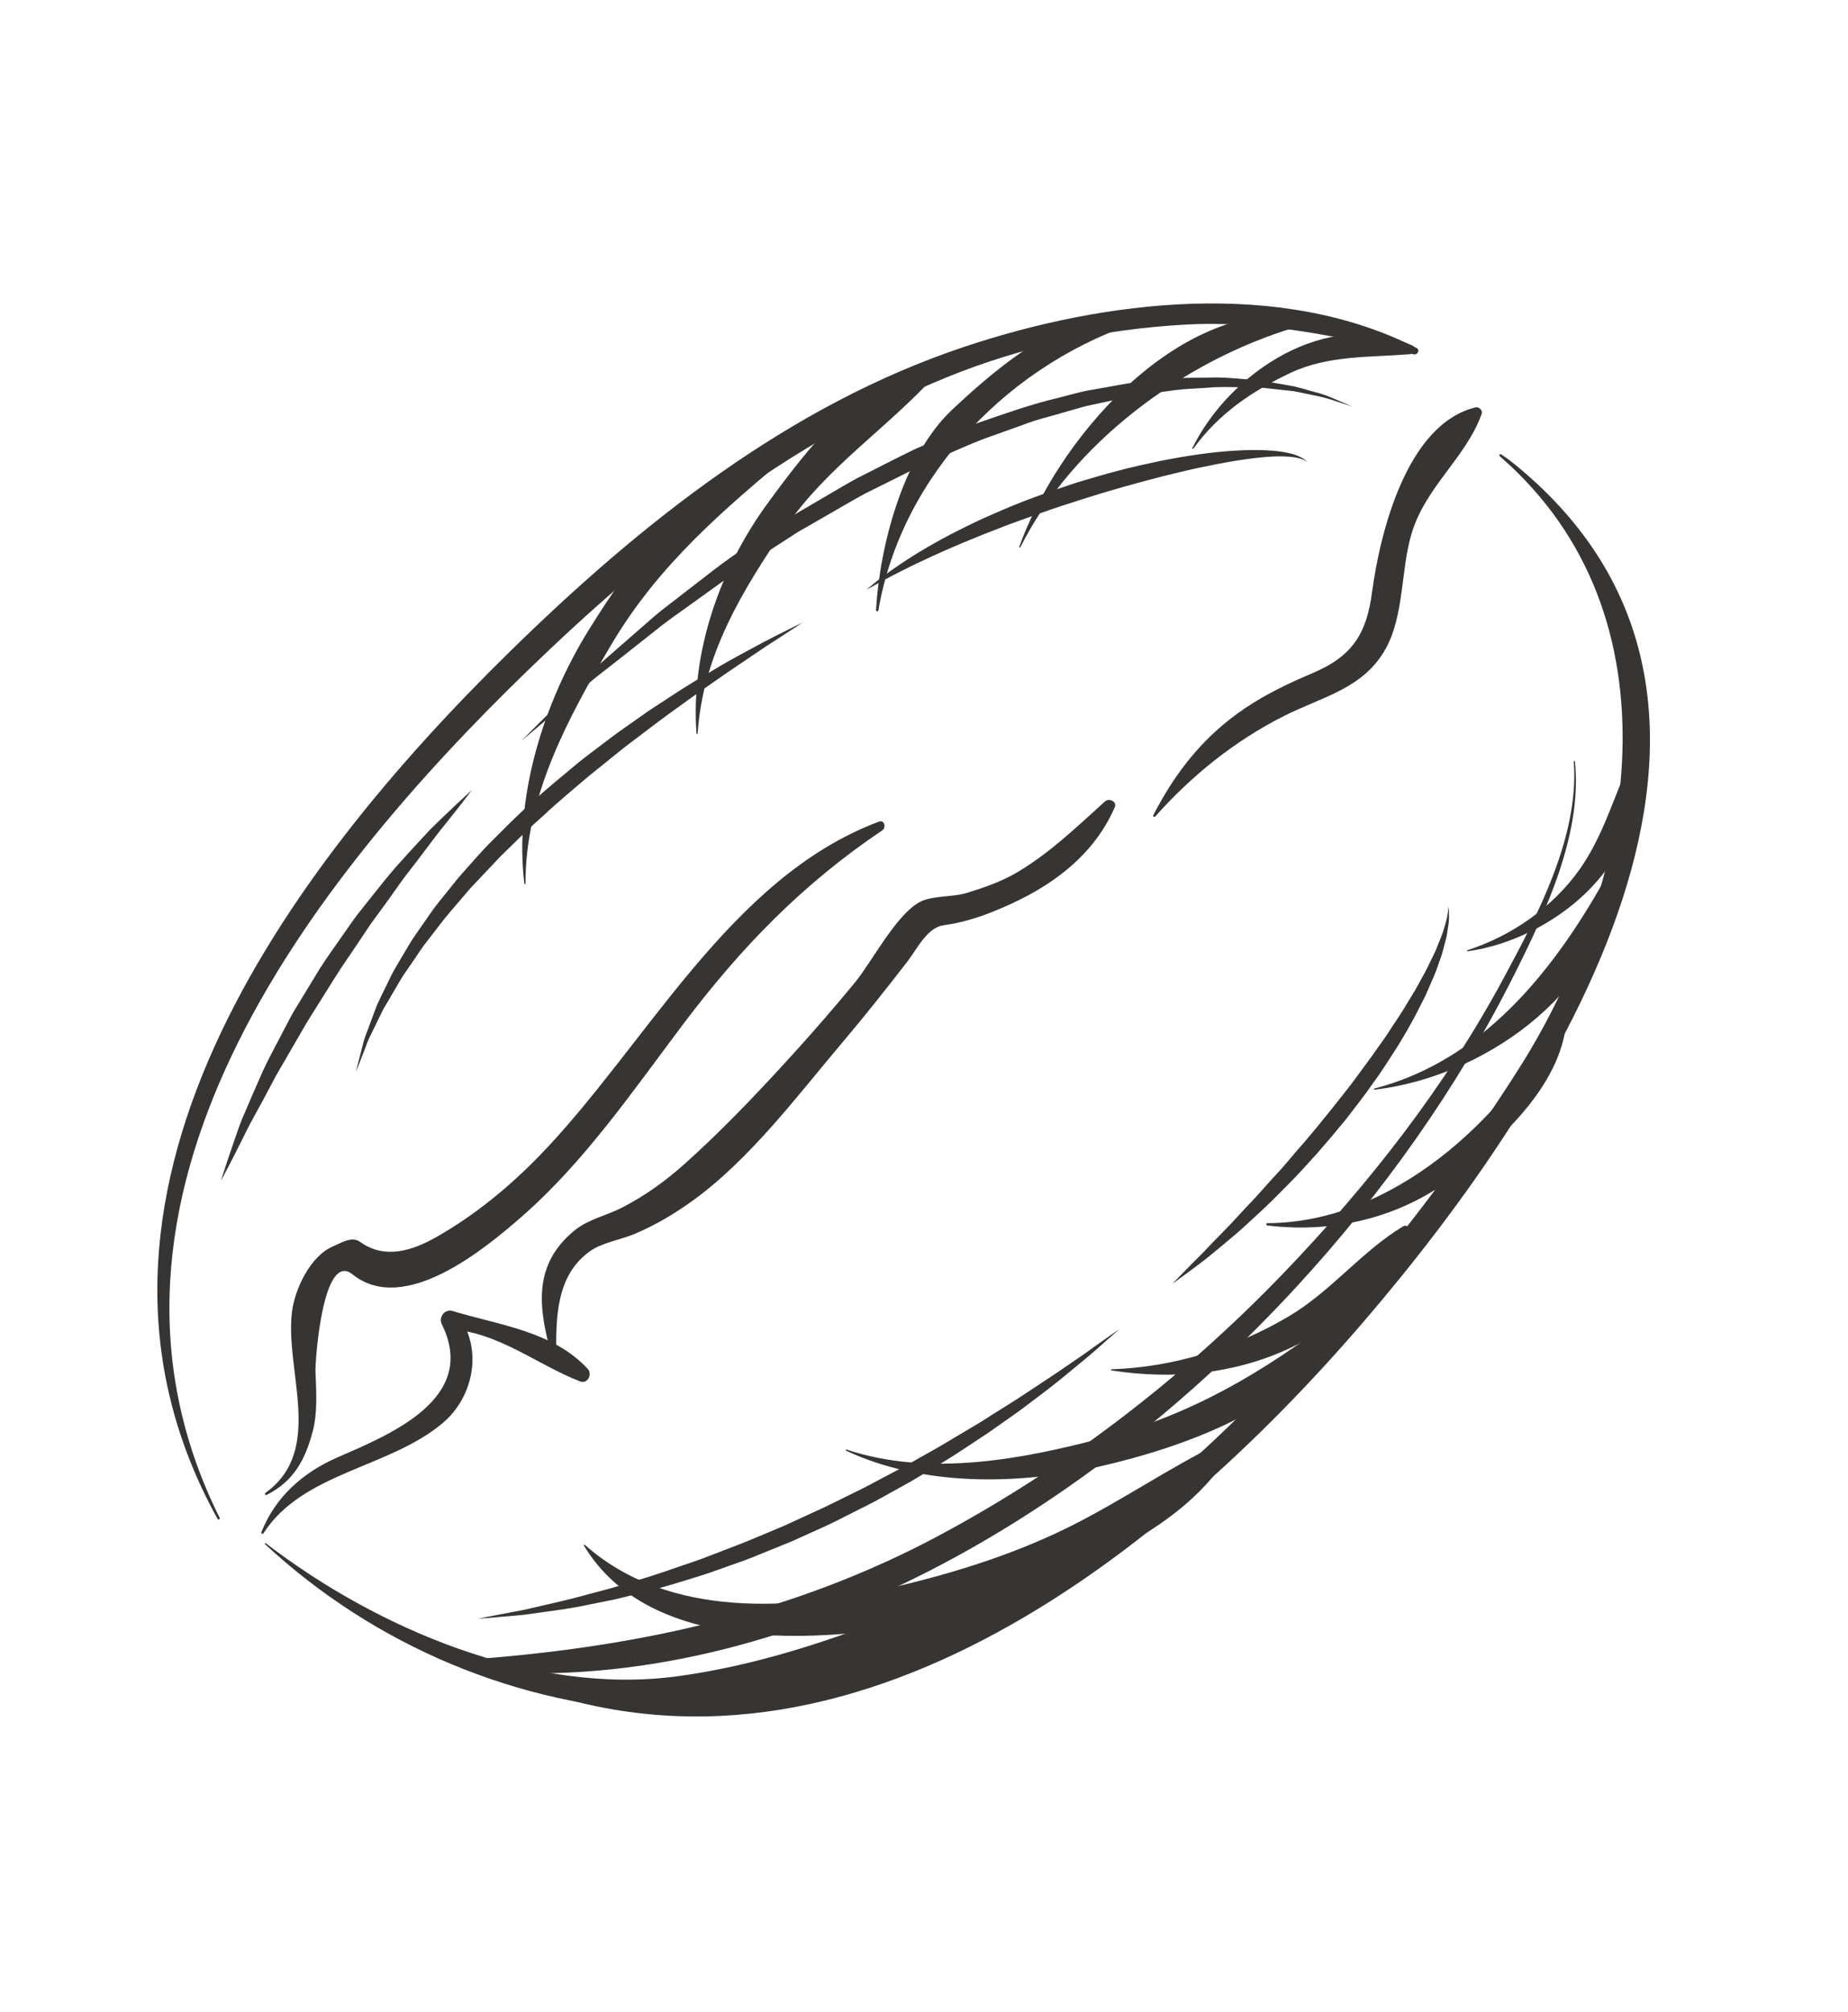 <svg width="90" height="98" viewBox="0 0 90 98" fill="none" xmlns="http://www.w3.org/2000/svg">
<path d="M73.038 22.217C82.024 30.01 79.662 43.058 73.998 52.005C71.399 56.111 68.454 59.993 65.289 63.675C55.329 75.27 40.904 86.428 24.772 81.194C24.415 81.077 24.274 81.603 24.607 81.739C40.775 88.388 56.486 75.955 66.485 64.283C75.69 53.536 88.276 34.334 73.7 22.559C73.509 22.406 73.313 22.263 73.109 22.128C73.057 22.092 72.99 22.173 73.038 22.217Z" fill="#373533"/>
<path d="M12.83 74.676C14.746 71.704 18.936 71.508 21.544 69.322C23.134 67.99 23.529 65.57 22.238 63.974C22.125 64.228 22.012 64.481 21.898 64.734C24.302 64.894 26.104 66.442 28.252 67.281C28.612 67.422 28.862 66.929 28.625 66.673C26.922 64.83 24.321 64.543 22.044 63.852C21.658 63.736 21.348 64.151 21.518 64.498C23.311 68.125 18.991 69.866 16.43 70.983C14.747 71.717 13.405 72.911 12.727 74.63C12.701 74.692 12.797 74.727 12.83 74.676Z" fill="#373533"/>
<path d="M27.092 65.984C27.071 64.182 27.081 62.117 28.729 60.941C29.336 60.508 30.273 60.376 30.967 60.072C31.963 59.639 32.836 59.123 33.718 58.488C36.532 56.461 38.847 53.347 41.072 50.716C42.154 49.438 43.192 48.123 44.217 46.796C44.65 46.236 45.153 45.169 45.958 45.063C46.71 44.962 47.481 44.741 48.187 44.468C50.787 43.46 53.148 41.929 54.291 39.316C54.412 39.037 54.016 38.855 53.82 39.028C52.451 40.262 51.135 41.54 49.537 42.486C48.767 42.941 47.913 43.234 47.062 43.496C46.39 43.699 45.391 43.611 44.793 43.932C43.636 44.555 42.46 46.847 41.649 47.836C40.282 49.499 38.852 51.11 37.383 52.681C36.098 54.057 34.775 55.401 33.377 56.655C32.426 57.509 31.428 58.231 30.289 58.818C29.543 59.201 28.652 59.38 27.987 59.922C25.949 61.583 26.206 63.683 26.867 66.006C26.901 66.126 27.094 66.118 27.092 65.984Z" fill="#373533"/>
<path d="M56.258 39.772C58.025 37.775 60.15 36.071 62.532 34.871C64.419 33.919 66.414 33.541 67.496 31.574C68.384 29.955 68.222 27.758 68.737 26.017C69.412 23.715 71.384 22.305 72.156 20.168C72.223 19.984 72.034 19.799 71.853 19.843C68.502 20.663 67.203 25.965 66.818 28.862C66.556 30.822 65.894 31.94 63.967 32.765C62.783 33.27 61.711 33.77 60.638 34.491C58.636 35.837 57.263 37.577 56.169 39.701C56.142 39.755 56.212 39.822 56.258 39.772Z" fill="#373533"/>
<path d="M12.985 72.808C14.288 72.15 14.848 71.129 15.22 69.754C15.475 68.812 15.402 67.758 15.364 66.793C15.345 66.315 15.709 60.892 17.172 62.069C19.689 64.086 23.606 60.825 25.362 59.296C28.444 56.615 30.811 53.149 33.251 49.908C36.078 46.153 39.068 43.067 42.972 40.438C43.168 40.306 43.073 39.919 42.813 40.015C35.493 42.745 31.417 51.019 26.217 56.345C24.748 57.85 23.104 59.191 21.276 60.236C20.091 60.913 18.738 61.356 17.529 60.479C17.133 60.191 16.574 60.552 16.223 60.701C15.113 61.169 14.361 62.776 14.221 63.887C13.862 66.759 15.823 70.633 12.93 72.707C12.872 72.749 12.917 72.842 12.985 72.808Z" fill="#373533"/>
<path d="M10.697 73.923C2.973 58.435 15.071 42.956 25.69 32.664C31.675 26.866 38.341 21.541 46.112 18.374C49.789 16.876 53.742 16.032 57.7 15.811C61.519 15.596 65.165 16.377 68.852 17.258C69.032 17.302 69.173 17.041 68.99 16.949C62.352 13.568 53.816 14.608 46.996 16.88C38.428 19.729 31.18 25.509 24.817 31.748C14.025 42.329 1.985 58.442 10.597 73.978C10.633 74.042 10.73 73.989 10.697 73.923Z" fill="#373533"/>
<path d="M12.907 75.206C18.25 80.166 25.229 83.106 32.534 83.388C39.369 83.65 47.253 80.71 52.178 75.963C52.544 75.61 52.105 75.101 51.679 75.28C45.608 77.805 39.538 80.764 32.949 81.646C25.98 82.574 18.356 79.324 12.943 75.16C12.916 75.141 12.884 75.182 12.907 75.206Z" fill="#373533"/>
<path d="M28.436 75.273C31.232 79.911 37.738 79.99 42.477 79.44C45.833 79.048 49.098 77.916 52.175 76.553C55.114 75.252 58.145 73.577 59.896 70.797C60.101 70.478 59.727 70.119 59.406 70.279C56.941 71.495 54.667 73.059 52.206 74.297C49.482 75.665 46.592 76.578 43.63 77.275C38.664 78.437 32.569 78.877 28.482 75.24C28.46 75.221 28.42 75.244 28.436 75.273Z" fill="#373533"/>
<path d="M41.204 70.653C44.939 72.404 49.581 72.326 53.524 71.43C57.655 70.489 63.304 68.51 65.415 64.487C65.554 64.216 65.247 63.996 65.018 64.169C61.513 66.825 58.103 68.862 53.798 70.011C49.804 71.078 45.255 71.943 41.228 70.6C41.197 70.589 41.175 70.639 41.204 70.653Z" fill="#373533"/>
<path d="M54.133 66.747C57.099 67.198 60.069 66.941 62.806 65.666C65.135 64.582 68.053 62.642 68.659 59.995C68.701 59.813 68.514 59.619 68.331 59.729C66.287 60.965 64.827 62.901 62.729 64.132C60.122 65.664 57.155 66.589 54.133 66.69C54.096 66.692 54.096 66.742 54.133 66.747Z" fill="#373533"/>
<path d="M61.724 59.685C65.154 60.102 68.51 59.218 71.193 57.014C73.407 55.196 76.105 52.657 76.298 49.609C76.311 49.414 76.023 49.321 75.927 49.498C73.185 54.609 67.743 59.552 61.73 59.572C61.654 59.572 61.653 59.677 61.724 59.685Z" fill="#373533"/>
<path d="M66.943 53.073C72.177 52.457 77.848 48.522 78.701 43.06C78.752 42.742 78.267 42.627 78.122 42.885C75.6 47.374 72.146 51.666 66.932 53.017C66.893 53.027 66.908 53.076 66.943 53.073Z" fill="#373533"/>
<path d="M76.645 37.091C76.918 40.717 74.884 44.567 73.227 47.644C70.388 52.924 66.633 57.72 62.484 62.032C57.611 67.098 51.919 71.479 45.716 74.794C38.736 78.525 31.288 80.159 23.467 80.781C23.071 80.815 23.034 81.378 23.445 81.409C38.648 82.523 53.198 73.459 63.12 62.695C67.316 58.141 70.972 53.01 73.748 47.466C75.277 44.416 77.07 40.602 76.701 37.086C76.697 37.051 76.643 37.06 76.645 37.091Z" fill="#373533"/>
<path d="M54.502 64.739C54.502 64.739 54.101 65.105 53.384 65.733C53.03 66.047 52.581 66.411 52.068 66.833C51.559 67.262 50.968 67.721 50.314 68.21C49.671 68.714 48.939 69.211 48.173 69.751C47.391 70.266 46.577 70.831 45.696 71.351C45.259 71.614 44.811 71.883 44.36 72.153C43.9 72.409 43.433 72.667 42.964 72.927C42.496 73.191 42.008 73.427 41.52 73.674C41.036 73.915 40.552 74.173 40.052 74.396C39.554 74.619 39.056 74.843 38.561 75.069C38.058 75.273 37.554 75.479 37.056 75.68C36.562 75.892 36.061 76.071 35.56 76.243C35.063 76.414 34.575 76.604 34.087 76.753C33.109 77.055 32.163 77.355 31.248 77.571C30.795 77.684 30.354 77.804 29.923 77.901C29.491 77.987 29.074 78.071 28.673 78.151C27.873 78.33 27.127 78.421 26.47 78.513C26.141 78.558 25.833 78.603 25.551 78.643C25.264 78.669 25.002 78.694 24.765 78.716C23.815 78.802 23.274 78.838 23.274 78.838C23.274 78.838 23.806 78.727 24.74 78.553C24.973 78.508 25.231 78.461 25.513 78.408C25.789 78.346 26.092 78.275 26.415 78.199C27.056 78.048 27.78 77.892 28.561 77.672C28.954 77.567 29.362 77.458 29.782 77.345C30.201 77.218 30.631 77.088 31.077 76.954C31.968 76.698 32.885 76.358 33.843 76.038C34.321 75.876 34.795 75.676 35.281 75.495C35.768 75.308 36.259 75.123 36.748 74.915C37.236 74.708 37.73 74.502 38.224 74.296C38.712 74.07 39.201 73.845 39.69 73.619C40.186 73.404 40.664 73.156 41.146 72.92C41.627 72.68 42.111 72.455 42.576 72.196C43.044 71.948 43.511 71.703 43.97 71.46C44.423 71.204 44.873 70.949 45.314 70.703C45.756 70.46 46.178 70.199 46.598 69.95C47.018 69.699 47.431 69.462 47.824 69.218C48.604 68.712 49.362 68.267 50.034 67.809C50.709 67.359 51.336 66.957 51.876 66.579C52.42 66.206 52.901 65.886 53.281 65.601C54.054 65.049 54.502 64.739 54.502 64.739Z" fill="#373533"/>
<path d="M70.559 44.142C70.559 44.142 70.563 44.233 70.564 44.404C70.568 44.575 70.584 44.823 70.523 45.143C70.494 45.302 70.483 45.488 70.435 45.673C70.385 45.864 70.332 46.065 70.276 46.282C70.225 46.504 70.132 46.723 70.054 46.96C69.97 47.197 69.884 47.45 69.766 47.7C69.657 47.952 69.545 48.216 69.424 48.488C69.291 48.753 69.151 49.024 69.008 49.307C68.721 49.868 68.386 50.441 68.025 51.026C67.653 51.601 67.277 52.207 66.848 52.783C66.439 53.377 65.98 53.948 65.538 54.529C65.076 55.095 64.604 55.653 64.13 56.192C63.646 56.726 63.175 57.254 62.688 57.736C62.208 58.222 61.745 58.691 61.279 59.113C60.816 59.536 60.389 59.947 59.965 60.289C59.547 60.646 59.161 60.964 58.818 61.243C58.471 61.521 58.155 61.747 57.901 61.939C57.389 62.314 57.093 62.528 57.093 62.528C57.093 62.528 57.347 62.266 57.791 61.809C58.015 61.586 58.287 61.312 58.596 60.999C58.902 60.678 59.245 60.318 59.626 59.934C60.01 59.552 60.393 59.106 60.824 58.658C61.257 58.214 61.678 57.714 62.137 57.218C62.601 56.73 63.029 56.173 63.503 55.651C63.963 55.113 64.419 54.553 64.869 53.993C65.311 53.428 65.77 52.874 66.18 52.297C66.606 51.73 67.011 51.167 67.393 50.615C67.594 50.342 67.757 50.054 67.942 49.79C68.122 49.519 68.3 49.257 68.454 48.99C68.613 48.727 68.77 48.472 68.92 48.224C69.06 47.969 69.194 47.725 69.325 47.488C69.462 47.255 69.564 47.022 69.673 46.803C69.776 46.58 69.896 46.377 69.968 46.173C70.131 45.77 70.281 45.418 70.356 45.116C70.457 44.819 70.495 44.569 70.519 44.401C70.546 44.234 70.559 44.142 70.559 44.142Z" fill="#373533"/>
<path d="M71.486 46.33C75.542 45.761 80.067 42.2 79.559 37.705C79.529 37.452 79.195 37.508 79.12 37.69C78.449 39.294 77.94 40.912 76.925 42.348C75.617 44.194 73.607 45.589 71.475 46.274C71.439 46.286 71.45 46.336 71.486 46.33Z" fill="#373533"/>
<path d="M25.594 43.034C25.573 38.787 27.681 34.929 29.786 31.372C32.08 27.498 35.24 24.816 38.635 21.99C38.83 21.827 38.64 21.488 38.401 21.553C34.1 22.727 30.892 27.098 28.667 30.692C26.472 34.238 25.021 38.84 25.539 43.039C25.543 43.071 25.596 43.065 25.594 43.034Z" fill="#373533"/>
<path d="M33.977 35.723C34.22 31.924 36.155 28.739 38.26 25.676C40.319 22.683 43.249 20.843 45.621 18.2C45.777 18.028 45.641 17.78 45.414 17.812C42.012 18.281 39.302 21.904 37.415 24.472C35.079 27.65 33.625 31.75 33.921 35.72C33.924 35.755 33.975 35.758 33.977 35.723Z" fill="#373533"/>
<path d="M42.776 29.734C43.919 23.039 49.307 17.58 55.725 15.587C55.942 15.519 55.917 15.213 55.688 15.193C52.166 14.866 48.774 17.694 46.371 19.954C43.986 22.195 42.844 26.567 42.663 29.715C42.66 29.78 42.765 29.797 42.776 29.734Z" fill="#373533"/>
<path d="M49.69 26.657C52.246 21.554 57.656 17.578 63.026 15.959C63.361 15.857 63.333 15.359 62.966 15.34C57.001 15.009 51.474 21.497 49.64 26.631C49.629 26.661 49.675 26.685 49.69 26.657Z" fill="#373533"/>
<path d="M22.987 38.472C22.987 38.472 22.77 38.755 22.389 39.252C22.196 39.496 21.96 39.794 21.689 40.136C21.412 40.467 21.117 40.861 20.799 41.285C20.479 41.711 20.132 42.171 19.757 42.648C19.392 43.134 19.035 43.668 18.64 44.2C18.445 44.466 18.246 44.74 18.045 45.015C17.855 45.3 17.663 45.588 17.471 45.875C17.087 46.456 16.671 47.03 16.301 47.63C15.926 48.229 15.55 48.829 15.181 49.416C14.808 50.003 14.482 50.608 14.145 51.178C13.818 51.755 13.475 52.297 13.202 52.843C12.921 53.382 12.644 53.886 12.388 54.352C12.125 54.817 11.917 55.258 11.722 55.647C11.527 56.032 11.355 56.37 11.214 56.648C10.924 57.2 10.756 57.518 10.756 57.518C10.756 57.518 10.866 57.177 11.057 56.583C11.158 56.287 11.281 55.926 11.421 55.516C11.565 55.104 11.717 54.635 11.941 54.147C12.15 53.653 12.38 53.115 12.63 52.556C12.866 51.986 13.169 51.411 13.482 50.818C13.639 50.517 13.797 50.216 13.957 49.91C14.115 49.6 14.277 49.292 14.469 48.994C14.836 48.39 15.208 47.778 15.582 47.164C15.965 46.562 16.393 45.986 16.792 45.404C16.994 45.112 17.196 44.827 17.4 44.55C17.615 44.279 17.828 44.011 18.038 43.746C18.455 43.221 18.859 42.714 19.26 42.248C19.671 41.785 20.066 41.356 20.43 40.962C20.612 40.765 20.787 40.577 20.953 40.398C21.128 40.227 21.293 40.066 21.448 39.914C21.764 39.615 22.039 39.352 22.265 39.137C22.724 38.715 22.987 38.472 22.987 38.472Z" fill="#373533"/>
<path d="M65.868 19.803C65.868 19.803 65.698 19.748 65.38 19.644C65.061 19.546 64.599 19.363 63.988 19.255C63.681 19.195 63.35 19.113 62.981 19.049C62.609 19.01 62.21 18.966 61.779 18.919C61.351 18.855 60.889 18.874 60.406 18.86C59.922 18.853 59.415 18.829 58.886 18.879C58.355 18.921 57.804 18.928 57.237 18.999C56.671 19.077 56.085 19.157 55.483 19.241C54.883 19.333 54.276 19.49 53.652 19.614C53.34 19.69 53.022 19.738 52.71 19.827C52.396 19.918 52.08 20.008 51.761 20.099C51.128 20.291 50.467 20.434 49.831 20.688C49.189 20.918 48.539 21.15 47.883 21.384C47.234 21.634 46.596 21.929 45.944 22.204L44.971 22.621C44.651 22.771 44.338 22.939 44.02 23.098C43.387 23.413 42.753 23.73 42.122 24.043C41.499 24.377 40.897 24.743 40.291 25.087C39.988 25.26 39.686 25.435 39.387 25.607C39.084 25.774 38.787 25.948 38.502 26.141C37.927 26.513 37.36 26.88 36.8 27.243C35.665 27.942 34.643 28.726 33.644 29.434C33.152 29.794 32.658 30.126 32.205 30.482C31.754 30.838 31.317 31.184 30.899 31.516C30.479 31.845 30.076 32.163 29.695 32.464C29.311 32.764 28.939 33.04 28.616 33.332C27.956 33.9 27.381 34.395 26.908 34.801C25.953 35.608 25.408 36.07 25.408 36.07C25.408 36.07 25.906 35.56 26.794 34.679C27.241 34.24 27.782 33.707 28.404 33.093C29.022 32.477 29.779 31.849 30.585 31.136C30.99 30.783 31.411 30.415 31.848 30.033C32.288 29.653 32.776 29.304 33.258 28.922C34.24 28.175 35.241 27.342 36.378 26.615C36.936 26.236 37.503 25.853 38.077 25.465C38.641 25.063 39.268 24.738 39.873 24.371C40.486 24.018 41.095 23.642 41.722 23.301C42.362 22.977 43.005 22.651 43.647 22.325C43.971 22.166 44.289 22.002 44.616 21.848L45.609 21.43C46.273 21.156 46.925 20.862 47.589 20.611C48.93 20.147 50.245 19.679 51.567 19.37C51.893 19.286 52.217 19.201 52.539 19.117C52.859 19.03 53.188 18.991 53.508 18.927C54.151 18.82 54.773 18.681 55.389 18.609C56.007 18.547 56.607 18.489 57.188 18.43C57.769 18.387 58.336 18.405 58.875 18.391C59.417 18.366 59.935 18.409 60.426 18.451C60.917 18.498 61.385 18.509 61.814 18.605C62.249 18.68 62.651 18.753 63.025 18.819C63.396 18.907 63.732 19.015 64.036 19.097C64.649 19.242 65.083 19.48 65.398 19.601C65.704 19.732 65.868 19.803 65.868 19.803Z" fill="#373533"/>
<path d="M39.073 30.325C39.073 30.325 38.664 30.603 37.937 31.073C37.572 31.304 37.133 31.591 36.639 31.93C36.143 32.271 35.577 32.641 34.974 33.066C34.369 33.487 33.712 33.941 33.031 34.44C32.341 34.928 31.636 35.47 30.903 36.026C30.162 36.574 29.442 37.194 28.685 37.789C27.951 38.418 27.192 39.035 26.483 39.708C25.743 40.352 25.056 41.044 24.366 41.718C24.037 42.066 23.708 42.414 23.386 42.755C23.223 42.927 23.063 43.096 22.903 43.267C22.753 43.442 22.603 43.618 22.455 43.791C22.16 44.142 21.86 44.476 21.586 44.823C21.316 45.171 21.054 45.511 20.797 45.844C20.53 46.168 20.325 46.521 20.096 46.843C19.88 47.17 19.644 47.475 19.464 47.793C19.28 48.108 19.102 48.413 18.934 48.702C18.848 48.844 18.764 48.985 18.683 49.121C18.613 49.263 18.546 49.401 18.48 49.535C18.349 49.805 18.227 50.056 18.114 50.286C17.994 50.519 17.896 50.734 17.829 50.938C17.523 51.74 17.334 52.203 17.334 52.203C17.334 52.203 17.448 51.724 17.67 50.883C17.719 50.669 17.797 50.442 17.894 50.199C17.985 49.953 18.084 49.688 18.189 49.404C18.243 49.262 18.298 49.114 18.354 48.964C18.422 48.818 18.494 48.667 18.565 48.515C18.716 48.207 18.871 47.886 19.036 47.549C19.198 47.211 19.413 46.887 19.613 46.534C19.822 46.19 20.02 45.82 20.273 45.475C20.518 45.122 20.77 44.76 21.027 44.39C21.284 44.021 21.588 43.676 21.876 43.307C22.021 43.126 22.169 42.942 22.318 42.756C22.475 42.578 22.633 42.4 22.792 42.22C23.113 41.861 23.434 41.492 23.773 41.14C24.468 40.449 25.16 39.733 25.907 39.073C26.635 38.398 27.412 37.778 28.161 37.148C28.542 36.84 28.933 36.551 29.312 36.263C29.693 35.971 30.071 35.686 30.453 35.422C30.834 35.153 31.208 34.891 31.573 34.634C31.944 34.383 32.315 34.15 32.669 33.916C33.378 33.442 34.072 33.033 34.712 32.653C35.341 32.262 35.947 31.948 36.476 31.657C37.004 31.364 37.47 31.122 37.856 30.93C38.627 30.539 39.073 30.325 39.073 30.325Z" fill="#373533"/>
<path d="M63.672 22.509C63.672 22.509 63.654 22.495 63.617 22.473C63.578 22.454 63.529 22.406 63.45 22.377C63.298 22.319 63.067 22.259 62.757 22.243C62.145 22.188 61.261 22.271 60.213 22.436C59.69 22.52 59.122 22.63 58.526 22.753C57.931 22.875 57.306 23.035 56.661 23.187C55.373 23.519 54.006 23.897 52.655 24.332C51.978 24.546 51.303 24.767 50.646 25.001C49.989 25.24 49.338 25.458 48.719 25.704C47.478 26.179 46.332 26.663 45.363 27.106C44.881 27.332 44.437 27.537 44.05 27.735C43.661 27.928 43.327 28.104 43.05 28.253C42.5 28.553 42.186 28.727 42.186 28.727C42.186 28.727 42.255 28.67 42.385 28.563C42.519 28.46 42.703 28.292 42.959 28.107C43.459 27.729 44.201 27.215 45.136 26.669C45.603 26.395 46.116 26.113 46.67 25.835C47.222 25.557 47.811 25.27 48.433 25.005C49.054 24.736 49.697 24.463 50.365 24.222C51.029 23.975 51.71 23.741 52.396 23.516C53.086 23.307 53.778 23.102 54.464 22.924C55.15 22.736 55.833 22.596 56.494 22.453C57.821 22.187 59.076 22.009 60.16 21.948C61.243 21.883 62.158 21.923 62.783 22.072C63.096 22.133 63.33 22.251 63.478 22.34C63.55 22.382 63.59 22.438 63.625 22.465C63.656 22.492 63.672 22.509 63.672 22.509Z" fill="#373533"/>
<path d="M58.119 21.848C59.359 20.144 60.956 19.058 62.838 18.166C64.667 17.297 66.692 17.411 68.653 17.252C68.848 17.235 69.014 16.936 68.78 16.831C64.656 14.954 59.884 18.133 58.071 21.82C58.054 21.853 58.098 21.878 58.119 21.848Z" fill="#373533"/>
</svg>
